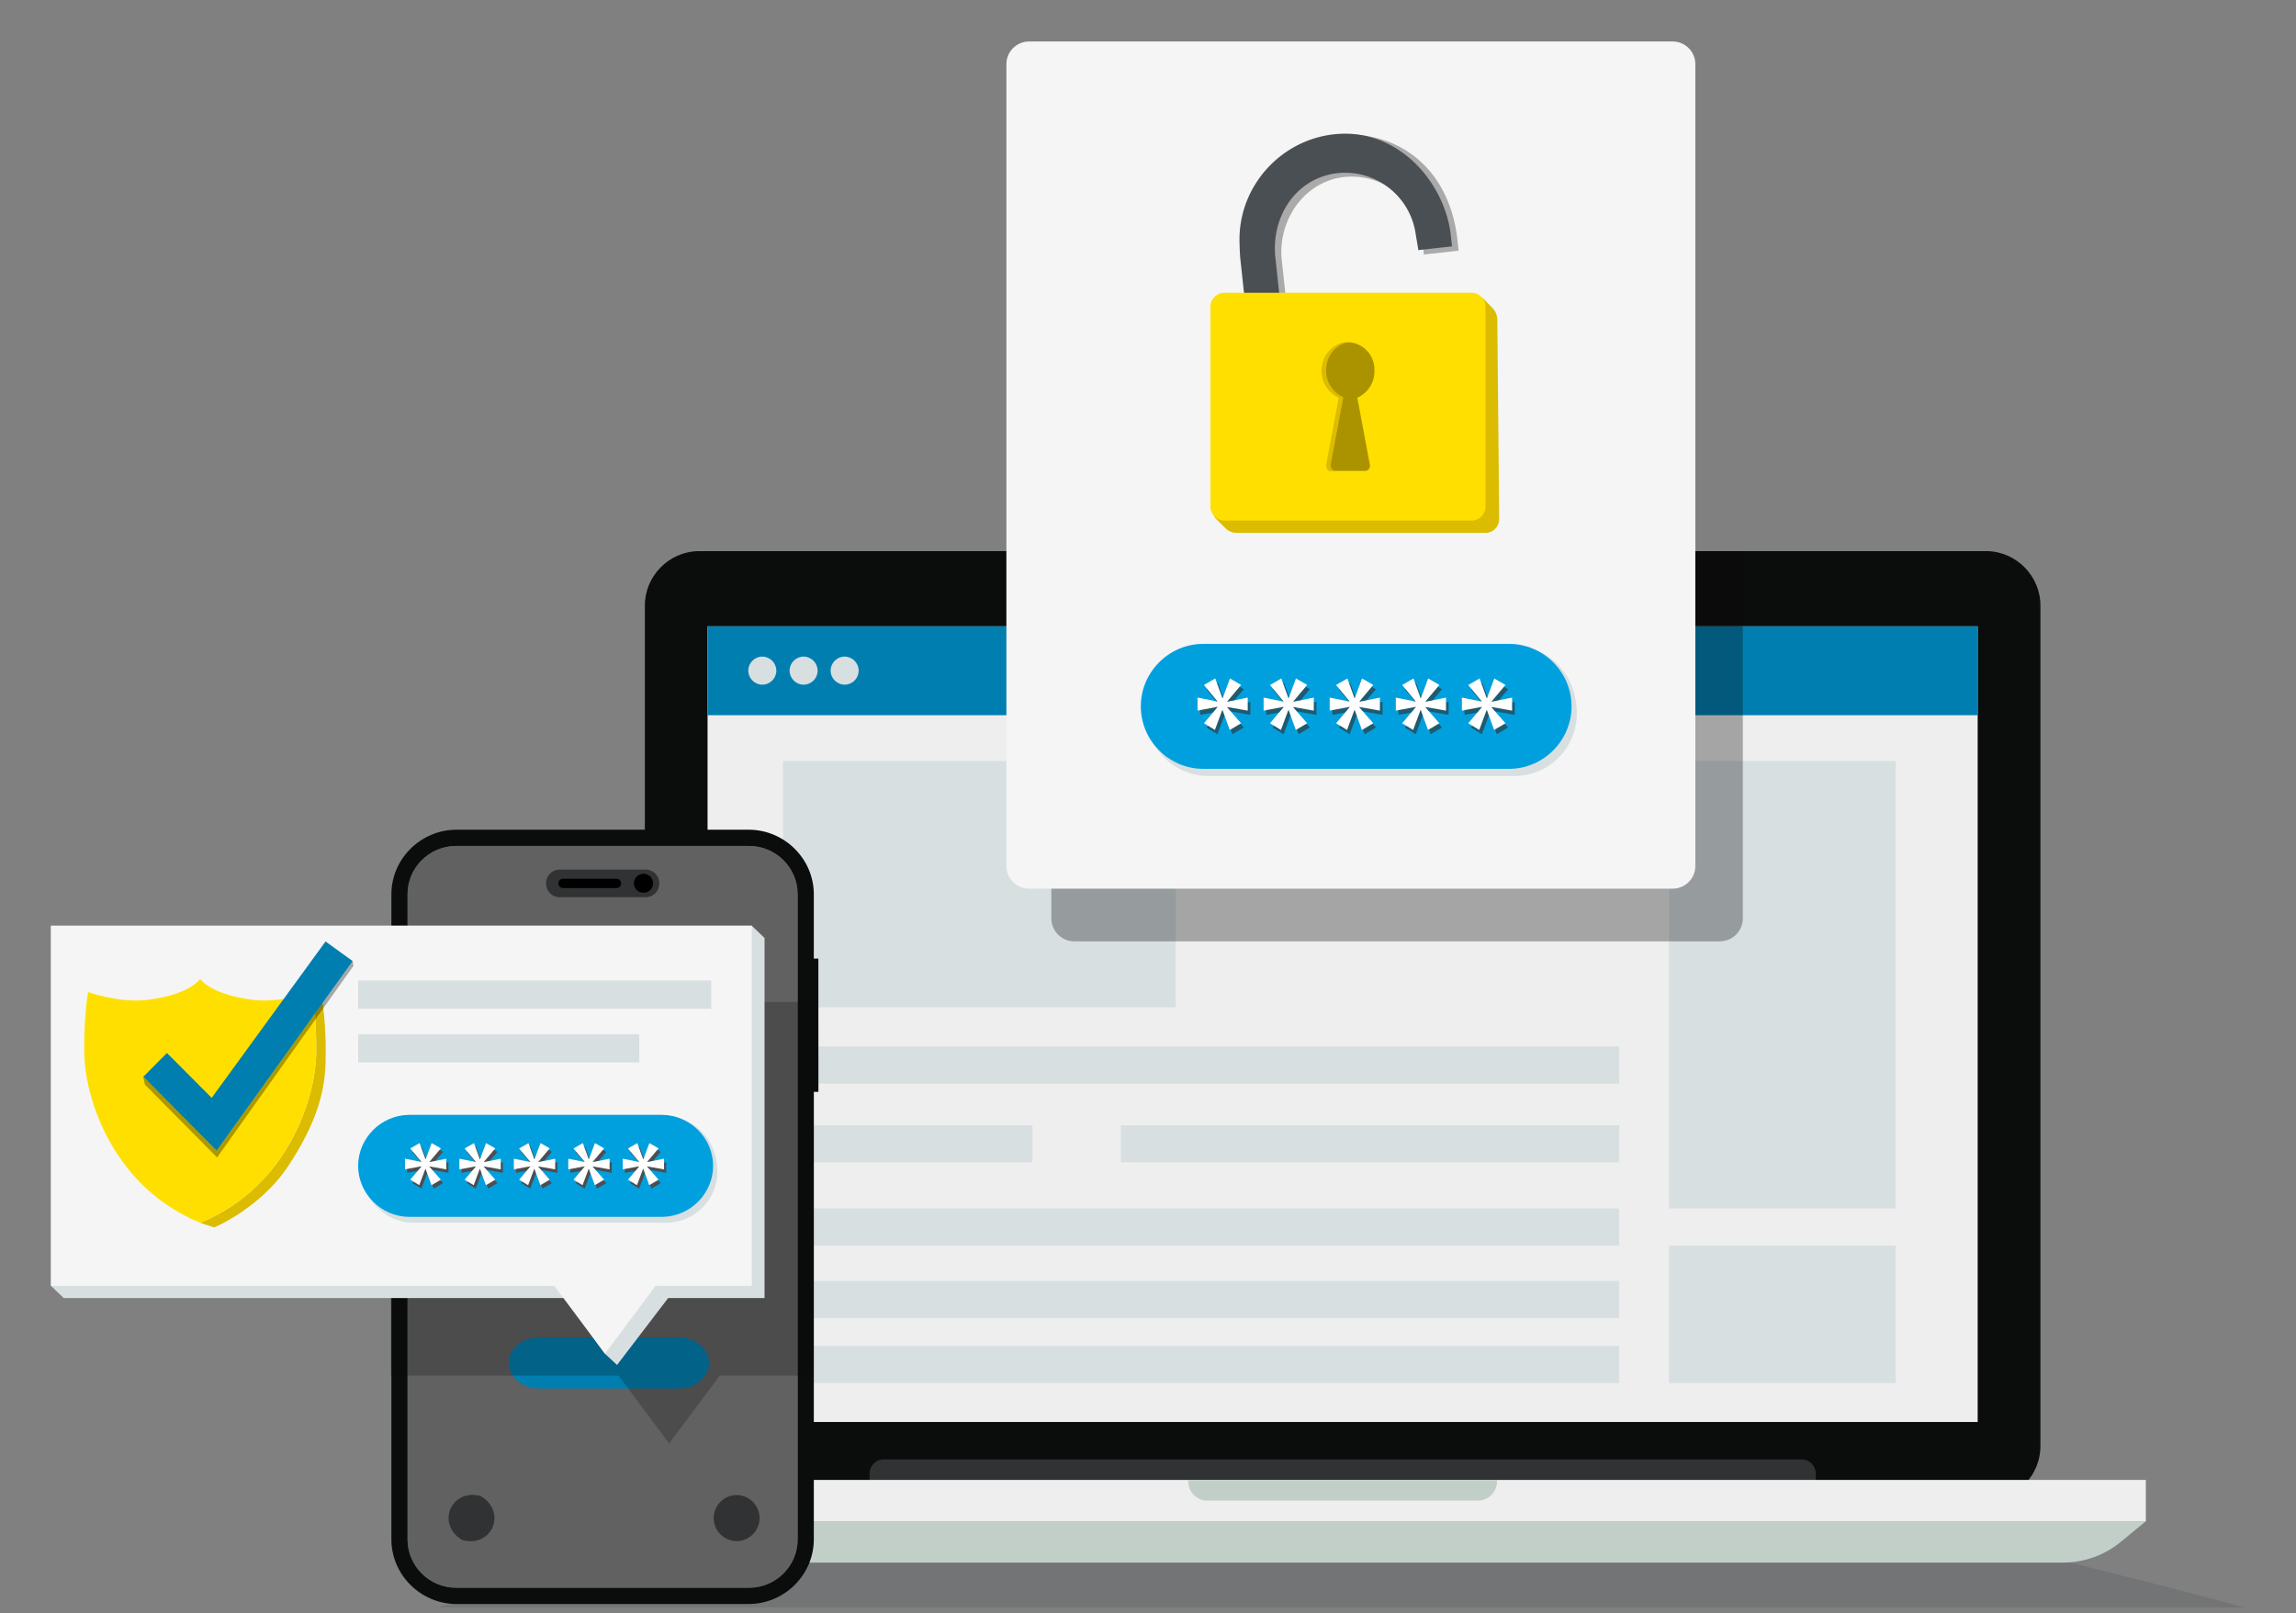 <svg class="spot-image" aria-labelledby="security" xmlns="http://www.w3.org/2000/svg" xml:space="preserve" fill-rule="evenodd" stroke-linejoin="round" stroke-miterlimit="2" clip-rule="evenodd" viewBox="0 0 400 281"><rect x="0" y="0" width="400" height="281" fill="#808080" stroke="none"/><title id="security">Two factor authentication</title><g transform="matrix(.952 0 0 .676 0 11.17)"><path fill="none" d="M0-16.516h420v414.041H0z"/><clipPath id="a"><path d="M0-16.516h420v414.041H0z"/></clipPath><g clip-path="url(#a)"><path fill="none" d="M0-16.518h420V397.52H0z"/><path fill="#4a4f54" fill-opacity=".24" fill-rule="nonzero" d="M380.348 386.603c-.513-.2-1.055-.365-1.617-.495H110.117q-.846.195-1.618.495c-3.939 1.538-16.42 6.416-28.308 11.063h330.508c-11.888-4.647-26.413-9.525-30.35-11.063"/><path fill="#303233" fill-rule="nonzero" d="M161.922 353.294h169.02c3.16.054 5.737 3.728 5.737 8.177 0 4.45-2.578 8.125-5.737 8.18h-169.02c-3.16-.055-5.737-3.73-5.737-8.18s2.578-8.123 5.737-8.177"/><path fill="#0b0c0c" fill-rule="nonzero" d="M363.573 125.483H127.831c-5.461.108-9.893 6.523-9.82 14.215V355.92c-.073 7.692 4.359 14.109 9.82 14.217h31.294v-6.929c-.02-1.993 1.127-3.659 2.543-3.69H329.74c1.405.025 2.55 1.66 2.55 3.638v6.981h31.283c5.463-.107 9.896-6.523 9.822-14.217V139.7c.074-7.694-4.359-14.11-9.822-14.217"/><path fill="#4a4f54" fill-rule="nonzero" d="M129.496 144.764h232.413v205.113H129.496z"/><path fill="#eee" fill-rule="nonzero" d="M129.496 144.887h232.406v204.99H129.496z"/><path fill="#007eb0" fill-rule="nonzero" d="M129.497 144.887h232.405v22.877H129.497z"/><path fill="#d8dfe1" fill-rule="nonzero" d="M142.071 156.326c-.019 1.965-1.171 3.568-2.567 3.568-1.408 0-2.568-1.632-2.568-3.616s1.16-3.616 2.568-3.616c1.418.013 2.577 1.668 2.567 3.664m7.558 0c-.019 1.965-1.171 3.568-2.568 3.568-1.408 0-2.567-1.632-2.567-3.616s1.16-3.616 2.567-3.616h.001c1.418.013 2.576 1.668 2.567 3.664m7.51 0c-.019 1.965-1.171 3.568-2.567 3.568-1.408 0-2.568-1.632-2.568-3.616s1.16-3.616 2.568-3.616c1.418.013 2.576 1.668 2.567 3.664m-13.86 96.788h153.039v9.572H143.279zm0 41.737h153.039v9.571H143.279zm0 18.685h153.039v9.572H143.279zm0 16.743h153.039v9.572H143.279zm0-56.864h45.656v9.571h-45.657zm61.824 0h91.216v9.571h-91.216zm-61.825-93.849h71.881v63.466h-71.88zm162.15 0h41.482v115.286h-41.481zm0 124.858h41.482v35.428h-41.481z"/><path fill="#0b0c0c" fill-opacity=".32" fill-rule="nonzero" d="M192.397 125.477h126.54v94.636c0 1.57-.443 3.074-1.23 4.183-.788 1.109-1.856 1.732-2.97 1.732h-118.14c-1.114 0-2.183-.623-2.97-1.732s-1.23-2.613-1.23-4.183z"/><path fill="#f5f5f5" fill-rule="nonzero" d="M184.168.011c0-3.23 1.86-5.848 4.153-5.848h117.775c2.293 0 4.153 2.618 4.153 5.848v206.596c0 3.23-1.86 5.849-4.153 5.849H188.321c-2.294 0-4.153-2.618-4.153-5.85z"/><path fill="#d8dfe1" fill-rule="nonzero" d="M277.272 183.432h-56.303c-6.206-.13-11.261-7.356-11.261-16.098s5.055-15.967 11.26-16.098h60.2c1.015 0 7.381 4.491 7.381 16.099v.108c0 8.731-5.078 15.932-11.278 15.99"/><path fill="#00a0df" fill-rule="nonzero" d="M276.33 181.581h-56.303c-6.206-.13-11.26-7.356-11.26-16.097s5.054-15.968 11.26-16.099h56.303c6.206.13 11.261 7.357 11.261 16.099 0 8.74-5.055 15.967-11.26 16.097"/><path fill="#303233" fill-opacity=".64" fill-rule="nonzero" d="m227.603 161.067-2.515 4.22.024.103 3.705-1.063v3.357l-3.729-.933-.024.1 2.539 4.09-2.072 1.729-1.33-5.155-.046.032-1.355 5.125-2-1.728 2.49-4.158v-.065l-3.661.966v-3.357l3.608 1.028.024-.066-2.469-4.196 2.073-1.698 1.303 5.09h.048l1.328-5.09zm12.09 0-2.514 4.22.024.103 3.705-1.063v3.357l-3.729-.933-.024.1 2.539 4.09-2.072 1.729-1.33-5.155-.046.032-1.353 5.122-2.002-1.73 2.493-4.157v-.065l-3.66.967v-3.357l3.608 1.027.024-.066-2.47-4.196 2.075-1.697 1.303 5.089h.048l1.329-5.09zm12.101 0-2.514 4.22.023.103 3.705-1.063v3.357l-3.728-.933-.024.1 2.538 4.089-2.072 1.729-1.329-5.155-.047.032-1.352 5.122-2-1.73 2.49-4.157v-.065l-3.661.967v-3.357l3.608 1.027.024-.066-2.469-4.196 2.072-1.698 1.304 5.09h.047l1.33-5.09zm12.092 0-2.515 4.22.024.103 3.705-1.063v3.357l-3.729-.933-.023.1 2.538 4.09-2.072 1.729-1.329-5.155-.047.032-1.352 5.122-2.003-1.73 2.493-4.157v-.065l-3.66.967v-3.357l3.608 1.027.024-.066-2.469-4.196 2.074-1.697 1.303 5.089h.048l1.329-5.09zm12.097 0-2.515 4.22.024.103 3.705-1.063v3.357l-3.729-.933-.024.1 2.54 4.09-2.073 1.729-1.329-5.155-.047.032-1.352 5.122-2.001-1.73 2.49-4.157v-.065l-3.66.967v-3.357l3.608 1.027.024-.066-2.469-4.196 2.08-1.694 1.303 5.09h.05l1.329-5.09z"/><path fill="#fff" fill-rule="nonzero" d="m227.12 159.968-2.515 4.22.023.103 3.705-1.063v3.356l-3.728-.932-.024.1 2.538 4.09-2.072 1.729-1.329-5.156-.046.033-1.345 5.11-2.001-1.728 2.49-4.158v-.065l-3.66.967v-3.357l3.608 1.027.024-.066-2.469-4.196 2.072-1.697 1.314 5.094h.047l1.33-5.09zm12.093 0-2.515 4.22.024.103 3.705-1.063v3.356l-3.729-.932-.024.1 2.539 4.089-2.072 1.728-1.329-5.155-.047.033-1.353 5.119-2.002-1.729 2.493-4.158v-.065l-3.66.967v-3.357l3.608 1.027.024-.066-2.47-4.196 2.075-1.697 1.303 5.089h.048l1.329-5.09zm12.093 0-2.514 4.22.024.103 3.704-1.063v3.356l-3.728-.932-.024.1 2.538 4.089-2.072 1.728-1.328-5.155-.047.033-1.353 5.119-2-1.729 2.49-4.158v-.065l-3.661.967v-3.357l3.609 1.027.023-.066-2.468-4.196 2.072-1.697 1.303 5.089h.048l1.329-5.09zm12.097 0-2.514 4.22.024.103 3.704-1.063v3.356l-3.728-.932-.024.1 2.538 4.089-2.072 1.728-1.329-5.155-.046.033-1.353 5.119-2.002-1.729 2.492-4.158v-.065l-3.66.967v-3.357l3.608 1.027.024-.066-2.469-4.196 2.074-1.697 1.304 5.089h.047l1.33-5.09zm12.096 0-2.515 4.22.024.103 3.705-1.063v3.356l-3.73-.932-.023.1 2.539 4.089-2.072 1.728-1.33-5.155-.046.033-1.353 5.119-2-1.729 2.49-4.158v-.065l-3.66.967v-3.357l3.608 1.027.024-.066-2.47-4.196 2.073-1.697 1.312 5.099h.047l1.33-5.09z"/><path fill="#0b0c0c" fill-opacity=".32" fill-rule="nonzero" d="m260.404 46.902.165 2.158 6.357-.985-.165-2.158c-1.213-17.618-9.546-27.79-20.12-27.79-10.666 0-18.762 13.106-18.762 28.125q0 .593.018 1.182c.029 1.499.143 2.992.34 4.464l1.471 19.309 6.358-.987-1.47-19.309c-.876-9.65 3.385-19.706 10.452-21.632a9.4 9.4 0 0 1 2.32-.294c6.308 0 11.754 6.455 12.833 15.208q.174 1.343.207 2.71"/><path fill="#4a4f54" fill-rule="nonzero" d="m259.563 47.927 6.156-.968-.156-2.038c-.835-13.58-8.82-26.996-19.37-26.996-10.625 0-19.37 12.315-19.37 27.28q0 .582.018 1.165c.029 1.497.062 2.98.197 4.532l1.472 19.309 6.358-.987-1.467-19.31c-.79-10.17 3.379-19.776 10.448-21.63a9.4 9.4 0 0 1 2.32-.294c6.308 0 11.755 6.455 12.833 15.208"/><path fill="#dbbc00" fill-rule="nonzero" d="m271.877 120.79-45.583-.01c-.778-.009-1.522-.45-2.067-1.23l-1.97-2.803.845-52.432c-.016-1.934 1.1-3.544 2.473-3.568l45.699-.56 1.84 2.638c.567.814.888 1.908.895 3.05l.34 51.35c.017 1.934-1.1 3.544-2.473 3.568"/><path fill-opacity=".22" fill-rule="nonzero" d="M251.506 102.955c.156.75-.15 1.552-.681 1.78a1 1 0 0 1-.115.038h-6.37c-.53 0-.918-.89-.794-1.818l2.287-17.115c-2.297-1.454-3.57-5.003-3.037-8.469.34-2.812 1.846-5.078 3.817-5.741a3.6 3.6 0 0 1 .785-.088c2.435 0 4.526 2.526 4.898 5.916q.083.724.06 1.459c.044 2.978-1.193 5.716-3.127 6.923z"/><path fill="#ffdf00" fill-rule="nonzero" d="M269.318 58.914h-45.277c-1.398.017-2.54 1.646-2.533 3.615v51.478c-.006 1.969 1.135 3.598 2.533 3.615h45.277c1.398-.017 2.54-1.646 2.533-3.615V62.53c.007-1.969-1.135-3.598-2.533-3.615m-18.65 44.155c.157.75-.15 1.551-.681 1.78a1 1 0 0 1-.116.037h-6.37c-.529 0-.918-.89-.794-1.817l2.287-17.115c-2.296-1.455-3.569-5.003-3.037-8.47.341-2.813 1.849-5.079 3.82-5.74a3.6 3.6 0 0 1 .784-.088c2.435 0 4.527 2.526 4.897 5.915.056.482.077.971.061 1.459.044 2.98-1.193 5.717-3.127 6.924z"/><path fill="#c1cfc8" fill-rule="nonzero" d="m98.719 375.46 4.55 5.275c2.975 3.465 6.717 5.364 10.577 5.37h263.712c3.861-.005 7.602-1.904 10.578-5.37l4.55-5.275z"/><path fill="#eee" fill-rule="nonzero" d="M98.719 364.81h293.967v10.65H98.719z"/><path fill="#c1cfc8" fill-rule="nonzero" d="M217.453 365.158c-.028 2.689 1.52 4.934 3.43 4.975h49.63c1.91-.033 3.462-2.275 3.438-4.964v-.011c0-.12-.017-.23-.024-.348h-56.441c-.008.12-.025.23-.025.348"/><path fill="#4a4f54" fill-rule="nonzero" d="M135.195 394.69H85.36c-6.738-.063-12.256-7.82-12.256-17.226V216.701c-.045-9.449 5.487-17.276 12.256-17.34h49.835c6.769.064 12.301 7.891 12.256 17.34v160.647c.045 9.449-5.487 17.278-12.256 17.342"/><path fill="#0b0c0c" fill-rule="nonzero" d="M147.395 230.483h2.366v34.314h-2.366zm-76.603 0h2.367v13.495h-2.367zm0 19.25h2.367v13.495h-2.367z"/><path fill="#0b0c0c" fill-rule="nonzero" d="M137.098 396.782H83.454c-6.53-.072-11.865-7.62-11.83-16.736V214.004c-.035-9.117 5.3-16.664 11.83-16.736h53.644c6.53.07 11.867 7.62 11.831 16.736V380.04c.036 9.116-5.3 16.664-11.83 16.736M83.454 201.452c-4.898.053-8.9 5.714-8.872 12.552V380.04c-.027 6.837 3.974 12.498 8.872 12.552h53.644c4.898-.054 8.9-5.715 8.873-12.552V214.004c.027-6.838-3.975-12.499-8.873-12.552z"/><path fill="#616161" fill-rule="nonzero" d="M74.582 380.169V213.88c-.033-6.773 3.932-12.383 8.783-12.43h53.822c4.85.05 8.813 5.66 8.78 12.43v166.288c.032 6.77-3.93 12.378-8.78 12.426H83.365c-4.85-.045-8.816-5.655-8.783-12.426"/><path fill="#303233" fill-rule="nonzero" d="M118.2 214.662h-15.818c-1.34-.013-2.438-1.555-2.438-3.427v-.265c0-1.87 1.097-3.413 2.438-3.426H118.2c1.34.013 2.438 1.555 2.438 3.426v.262c0 1.871-1.098 3.413-2.438 3.426"/><path fill-rule="nonzero" d="M116.003 211.105c.012 1.333.802 2.42 1.757 2.42.963 0 1.756-1.106 1.756-2.452s-.793-2.453-1.756-2.453c-.966.01-1.757 1.12-1.757 2.469zm-3.166 1.202h-9.824c-.462-.02-.835-.556-.835-1.202s.373-1.18.835-1.2h9.824c.462.02.835.555.835 1.2 0 .646-.373 1.182-.835 1.202"/><path fill="#007eb0" fill-rule="nonzero" d="M98.597 328.114h25.664c3.037 0 5.5 2.94 5.5 6.566 0 3.628-2.463 6.568-5.5 6.568H98.597c-3.038 0-5.5-2.94-5.5-6.568 0-3.626 2.462-6.566 5.5-6.566"/><path fill="#616161" fill-rule="nonzero" d="M97.19 386.472h-.02c-.284 0-.517-.326-.517-.721 0-.396.233-.722.517-.722h23.729c.284 0 .517.326.517.722s-.233.72-.517.72h-.02"/><path fill="#303233" fill-rule="nonzero" d="M87.952 368.961c4.875 4.016 2.13 13.393-3.324 11.354-4.875-4.015-2.13-13.39 3.324-11.354m50.627 3.098a8 8 0 0 1 .422 2.582c0 2.66-1.275 5.01-3.108 5.732-1.943.71-3.993-.617-4.861-3.146a8 8 0 0 1-.424-2.586c0-2.66 1.278-5.014 3.113-5.732 1.943-.71 3.993.616 4.862 3.145"/><path fill="#0b0c0c" fill-opacity=".24" fill-rule="nonzero" d="M71.498 241.656v96.266h41.689l9.267 17.482 9.267-17.482h17.202l.013-73.128.85.016-.035-23.154z"/><path fill="#d8dfe1" fill-rule="nonzero" d="M9.328 222.016v92.786l2.332 3.138h91.676l7.37 14.35 2.213 2.896 9.354-17.248h17.637v-92.773l-2.33-3.149z"/><path fill="#f5f5f5" fill-rule="nonzero" d="M9.328 222.016v92.786h92.111l9.268 17.484 9.267-17.484h17.606v-92.786z"/><path fill="#d8dfe1" fill-rule="nonzero" d="M121.98 298.537H75.607c-5.118-.096-9.291-5.999-9.291-13.143s4.173-13.047 9.29-13.142h49.585c.833 0 6.078 3.667 6.078 13.142.034 7.16-4.159 13.093-9.288 13.141"/><path fill="#00a0df" fill-rule="nonzero" d="M121.205 297.027H74.83c-5.118-.095-9.291-5.998-9.291-13.143 0-7.144 4.173-13.047 9.29-13.142h46.376c5.118.095 9.29 5.998 9.29 13.142 0 7.145-4.172 13.048-9.29 13.143"/><path fill="#4a4f54" fill-rule="nonzero" d="m81.072 280.277-2.071 3.446.02.084 3.051-.869v2.743l-3.07-.761-.02.08 2.09 3.34-1.704 1.41-1.095-4.205-.037.026-1.115 4.184-1.65-1.413 2.051-3.395v-.055l-3.011.79v-2.741l2.972.838.02-.054-2.032-3.424 1.707-1.385 1.073 4.154h.039l1.095-4.154zm9.96 0-2.072 3.446.02.084 3.052-.869v2.743l-3.07-.761-.02.08 2.09 3.34-1.707 1.411-1.096-4.206-.037.026-1.115 4.184-1.645-1.413 2.052-3.395v-.055l-3.011.79v-2.741l2.972.838.02-.054-2.035-3.424 1.709-1.385 1.073 4.154h.039l1.094-4.153zm9.964 0-2.071 3.446.02.084 3.051-.869v2.743l-3.07-.761-.02.08 2.09 3.34-1.707 1.411-1.094-4.205-.038.026-1.115 4.184-1.648-1.412 2.051-3.395v-.055l-3.011.79v-2.743l2.972.838.02-.054-2.032-3.424 1.707-1.385 1.073 4.154h.039l1.095-4.154zm9.96 0-2.074 3.446.02.084 3.052-.869v2.743l-3.07-.761-.02.08 2.09 3.34-1.707 1.411-1.095-4.205-.037.026-1.115 4.184-1.65-1.412 2.053-3.395v-.055l-3.012.79v-2.743l2.973.838.02-.054-2.035-3.424 1.708-1.385 1.074 4.154h.039l1.094-4.154zm9.963 0-2.071 3.446.02.084 3.051-.869v2.743l-3.07-.761-.02.08 2.09 3.34-1.707 1.411-1.094-4.205-.038.026-1.115 4.184-1.647-1.412 2.051-3.395v-.055l-3.011.79v-2.743l2.972.838.02-.054-2.032-3.424 1.706-1.385 1.074 4.154h.04l1.095-4.154z"/><path fill="#fff" fill-rule="nonzero" d="m80.674 279.376-2.071 3.446.02.084 3.051-.868v2.744l-3.07-.757-.02.081 2.09 3.338-1.706 1.412-1.095-4.206-.038.027-1.108 4.174-1.648-1.412 2.051-3.395v-.054l-3.011.79v-2.742l2.972.838.02-.054-2.032-3.423 1.707-1.385 1.073 4.151h.04l1.094-4.153zm9.961.001-2.071 3.446.02.084 3.051-.868v2.744l-3.071-.757-.02.082 2.09 3.339-1.706 1.412-1.095-4.206-.037.026-1.115 4.184-1.65-1.412 2.053-3.395v-.054l-3.012.789v-2.746l2.973.838.02-.054-2.035-3.424 1.708-1.384 1.073 4.154h.04l1.093-4.154zm9.96 0-2.07 3.446.02.084 3.05-.868v2.744l-3.07-.761-.02.08 2.09 3.34-1.706 1.412-1.092-4.204-.037.027-1.115 4.184-1.648-1.412 2.051-3.398v-.055l-3.011.79v-2.741l2.972.838.02-.054-2.032-3.424 1.706-1.385 1.074 4.154h.039l1.095-4.154zm9.963 0-2.071 3.446.02.084 3.051-.868v2.744l-3.07-.761-.02.08 2.09 3.34-1.706 1.412-1.095-4.206-.038.027-1.114 4.184-1.65-1.412 2.052-3.395v-.055l-3.011.79v-2.742l2.972.838.02-.054-2.035-3.424 1.709-1.385 1.073 4.154h.04l1.093-4.154zm9.962 0-2.071 3.446.02.084 3.051-.868v2.744l-3.07-.761-.02.08 2.09 3.34-1.706 1.412-1.095-4.206-.038.027-1.115 4.184-1.646-1.414 2.051-3.394v-.055l-3.011.79v-2.741l2.972.838.02-.054-2.032-3.423 1.707-1.385 1.073 4.154h.04l1.094-4.154z"/><path fill="#d8dfe1" fill-rule="nonzero" d="M65.544 236.13h64.607v7.277H65.544zm0 13.83h51.433v7.277H65.544z"/><path fill="#dbbc00" fill-rule="nonzero" d="m58.902 240.325-1.756-1.221s.727 4.679.727 15.052c0 9.03-2.65 21.13-8.06 30.557-3.472 6.103-8.007 10.865-13.17 13.83 1.347.684 2.58 1.195 2.58 1.195s8.443-4.972 13.536-15.855c4.639-9.907 6.828-18.321 6.828-27.677a135 135 0 0 0-.689-15.88"/><path fill="#ffdf00" fill-rule="nonzero" d="M57.145 239.104s-5.745 2.905-10.845 2.01c-7.787-1.36-9.64-5.363-9.64-5.363l-.02-.03-.021.03s-1.853 4.007-9.639 5.367c-5.098.888-10.843-2.014-10.843-2.014s-.727 4.678-.727 15.05c0 9.032 2.649 21.131 8.06 30.56 3.474 6.1 8.008 10.859 13.171 13.823 5.163-2.963 9.697-7.722 13.171-13.823 5.412-9.428 8.061-21.528 8.061-30.558 0-10.374-.728-15.051-.728-15.051"/><path fill-opacity=".32" fill-rule="nonzero" d="m64.543 231.129-24.894 48.869-13.428-19.072.283 2.002 13.223 18.795 24.96-49.375z"/><path fill="#007eb0" fill-rule="nonzero" d="m59.575 226.061-20.838 40.304-8.185-11.567-4.33 6.127 13.423 19.072 24.898-48.87z"/></g></g></svg>